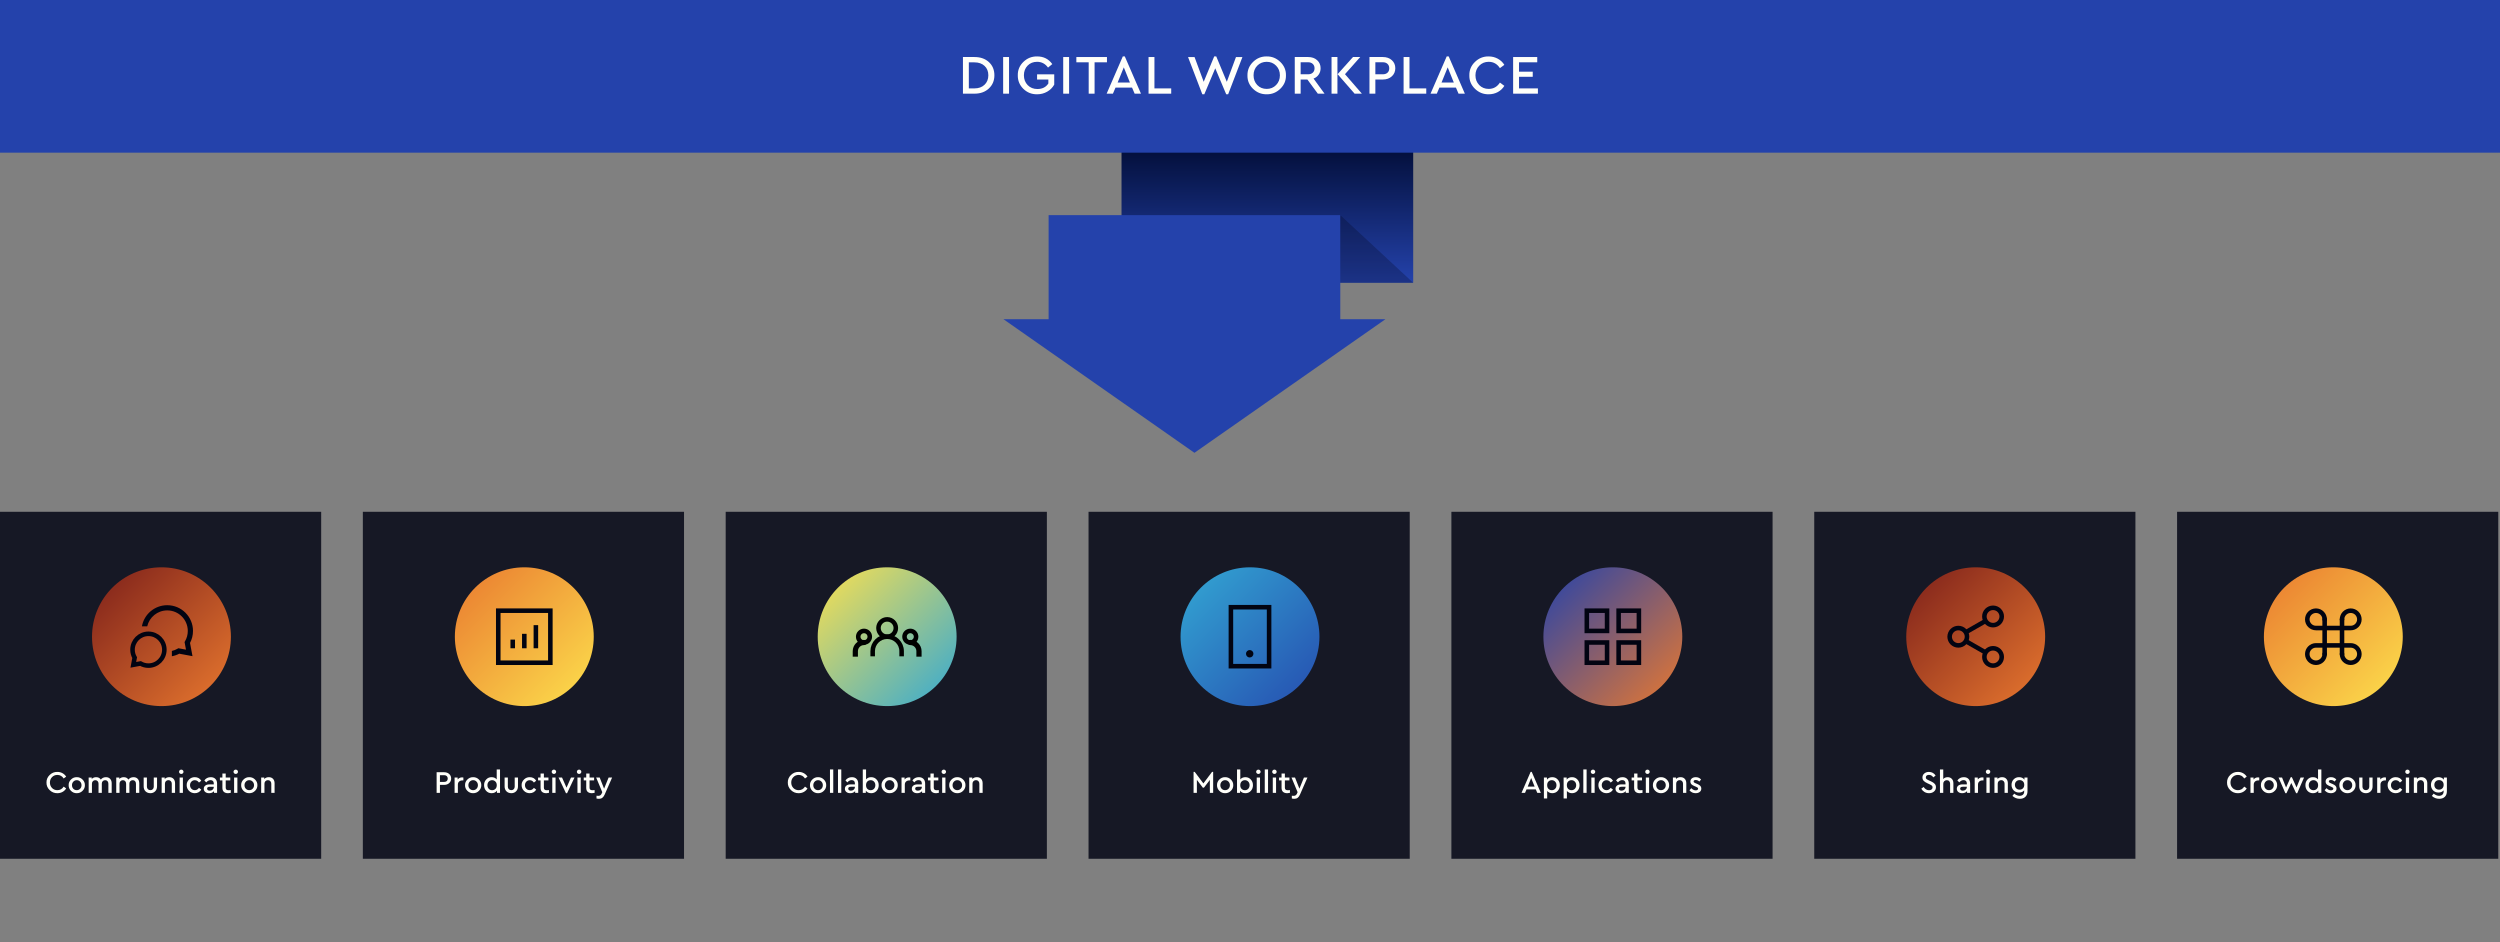<?xml version="1.0" encoding="UTF-8"?>
<svg xmlns="http://www.w3.org/2000/svg" width="1648" height="621" viewBox="0 0 1648 621" fill="none">
  <rect x="0" y="0" width="1648" height="621" fill="#808080" stroke="none"/>
  <path d="M931.577 98.352H739.311V186.412H931.577V98.352Z" fill="url(#paint0_linear_6688_16500)"></path>
  <path fill-rule="evenodd" clip-rule="evenodd" d="M787.377 298.492L661.488 210.431H691.244V141.812H883.511V210.431H913.266L787.377 298.492Z" fill="url(#paint1_linear_6688_16500)"></path>
  <path d="M211.722 337.375H0V566.104H211.722V337.375Z" fill="#161825"></path>
  <path d="M450.912 337.375H239.189V566.104H450.912V337.375Z" fill="#161825"></path>
  <path d="M690.099 337.375H478.377V566.104H690.099V337.375Z" fill="#161825"></path>
  <path d="M929.289 337.375H717.566V566.104H929.289V337.375Z" fill="#161825"></path>
  <path d="M1168.48 337.375H956.756V566.104H1168.48V337.375Z" fill="#161825"></path>
  <path d="M1407.67 337.375H1195.95V566.104H1407.67V337.375Z" fill="#161825"></path>
  <path d="M1646.86 337.375H1435.13V566.104H1646.86V337.375Z" fill="#161825"></path>
  <path d="M1648 0H0V100.641H1648V0Z" fill="#2442AB"></path>
  <path d="M997.455 61.748V37.594H1013.35V41.07H1001.34V47.255H1010.38V50.622H1001.34V58.271H1013.79V61.748H997.455Z" fill="#FFFFFA"></path>
  <path d="M968.593 49.676C968.52 46.236 969.753 43.284 972.292 40.82C974.831 38.356 977.834 37.148 981.301 37.197C983.498 37.197 985.512 37.697 987.344 38.697C989.175 39.697 990.616 41.051 991.665 42.759L988.735 44.919C986.953 42.137 984.487 40.747 981.337 40.747C978.847 40.747 976.772 41.6 975.112 43.308C973.452 44.992 972.621 47.114 972.621 49.676C972.621 52.238 973.452 54.373 975.112 56.081C976.772 57.764 978.847 58.606 981.337 58.606C984.487 58.606 986.953 57.215 988.735 54.434L991.665 56.593C990.616 58.325 989.175 59.691 987.344 60.692C985.538 61.668 983.523 62.156 981.301 62.156C977.834 62.204 974.831 60.997 972.292 58.533C969.753 56.068 968.52 53.116 968.593 49.676Z" fill="#FFFFFA"></path>
  <path d="M961.463 61.752L959.742 57.726H948.865L947.144 61.752H943.006L953.663 37.195H954.981L965.638 61.752H961.463ZM958.351 54.396L954.322 44.405L950.257 54.396H958.351Z" fill="#FFFFFA"></path>
  <path d="M925.248 61.748V37.594H929.13V58.271H940.19V61.748H925.248Z" fill="#FFFFFA"></path>
  <path d="M902.752 61.748V37.594H911.578C914.02 37.594 915.998 38.289 917.511 39.68C919.025 41.046 919.781 42.815 919.781 44.986C919.781 47.158 919.012 48.939 917.474 50.329C915.961 51.72 913.995 52.415 911.578 52.415H906.634V61.748H902.752ZM906.634 48.975H911.505C912.848 48.975 913.898 48.622 914.654 47.914C915.412 47.206 915.789 46.243 915.789 45.023C915.789 43.803 915.412 42.839 914.654 42.132C913.898 41.4 912.848 41.034 911.505 41.034H906.634V48.975Z" fill="#FFFFFA"></path>
  <path d="M877.754 61.748V37.594H881.636V61.748H877.754ZM886.617 48.902L897.75 61.748H892.952L881.746 48.902L891.89 37.594H896.651L886.617 48.902Z" fill="#FFFFFA"></path>
  <path d="M873.135 61.748H868.704L861.819 52.415H857.388V61.748H853.506V37.594H862.332C864.774 37.594 866.752 38.289 868.265 39.68C869.779 41.046 870.535 42.815 870.535 44.986C870.535 46.572 870.121 47.963 869.29 49.158C868.484 50.354 867.349 51.232 865.884 51.793L873.135 61.748ZM857.388 41.034V48.975H862.259C863.577 48.975 864.615 48.622 865.371 47.914C866.153 47.182 866.543 46.218 866.543 45.023C866.543 43.827 866.153 42.864 865.371 42.132C864.615 41.4 863.577 41.034 862.259 41.034H857.388Z" fill="#FFFFFA"></path>
  <path d="M822.32 49.676C822.27 46.236 823.504 43.284 826.018 40.82C828.533 38.356 831.524 37.148 834.991 37.197C838.433 37.148 841.424 38.356 843.963 40.82C846.527 43.284 847.772 46.236 847.699 49.676C847.772 53.116 846.527 56.068 843.963 58.533C841.424 60.997 838.433 62.204 834.991 62.156C831.524 62.204 828.521 60.997 825.982 58.533C823.467 56.068 822.246 53.116 822.32 49.676ZM843.707 49.64C843.707 47.102 842.877 44.992 841.217 43.308C839.556 41.6 837.494 40.747 835.027 40.747C832.537 40.747 830.462 41.588 828.802 43.272C827.166 44.955 826.348 47.078 826.348 49.64C826.348 52.226 827.166 54.373 828.802 56.081C830.437 57.764 832.513 58.606 835.027 58.606C837.494 58.606 839.556 57.752 841.217 56.044C842.877 54.336 843.707 52.201 843.707 49.64Z" fill="#FFFFFA"></path>
  <path d="M814.759 37.598H819.007L809.596 62.154H808.314L801.099 45.027L793.885 62.154H792.566L783.154 37.598H787.439L793.482 53.92L800.403 37.195H801.758L808.717 53.92L814.759 37.598Z" fill="#FFFFFA"></path>
  <path d="M757.121 61.748V37.594H761.004V58.271H772.063V61.748H757.121Z" fill="#FFFFFA"></path>
  <path d="M747.954 61.752L746.232 57.726H735.356L733.634 61.752H729.496L740.153 37.195H741.472L752.129 61.752H747.954ZM744.841 54.396L740.812 44.405L736.747 54.396H744.841Z" fill="#FFFFFA"></path>
  <path d="M717.663 61.748V41.07H709.533V37.594H729.712V41.07H721.545V61.748H717.663Z" fill="#FFFFFA"></path>
  <path d="M700.865 61.748V37.594H704.747V61.748H700.865Z" fill="#FFFFFA"></path>
  <path d="M670.931 49.676C670.858 46.236 672.078 43.284 674.593 40.82C677.131 38.356 680.16 37.148 683.675 37.197C687.924 37.197 691.256 38.88 693.673 42.247L690.853 44.553C689.046 42.015 686.642 40.747 683.639 40.747C681.099 40.747 679.012 41.588 677.376 43.272C675.765 44.955 674.959 47.078 674.959 49.64C674.959 52.226 675.789 54.385 677.45 56.117C679.134 57.825 681.27 58.679 683.859 58.679C687.081 58.679 689.486 57.459 691.073 55.019V52.421H683.639V48.981H694.955V55.788C693.856 57.74 692.306 59.289 690.304 60.436C688.301 61.582 686.093 62.156 683.675 62.156C680.135 62.204 677.107 61.009 674.593 58.569C672.103 56.105 670.882 53.141 670.931 49.676Z" fill="#FFFFFA"></path>
  <path d="M661.273 61.748V37.594H665.157V61.748H661.273Z" fill="#FFFFFA"></path>
  <path d="M634.773 61.748V37.594H642.354C646.285 37.594 649.459 38.704 651.876 40.924C654.293 43.144 655.502 46.048 655.502 49.634C655.502 53.172 654.282 56.075 651.839 58.344C649.422 60.613 646.261 61.748 642.354 61.748H634.773ZM638.655 58.271H642.318C645.101 58.271 647.323 57.478 648.983 55.892C650.668 54.282 651.51 52.196 651.51 49.634C651.51 47.048 650.68 44.986 649.019 43.449C647.36 41.888 645.126 41.107 642.318 41.107H638.655V58.271Z" fill="#FFFFFA"></path>
  <path d="M401.202 512.539H403.509L398.586 523.799C398.16 524.76 397.652 525.46 397.061 525.899C396.471 526.352 395.743 526.578 394.878 526.578C394.301 526.578 393.745 526.51 393.209 526.373V524.54C393.772 524.595 394.17 524.623 394.404 524.623C395.448 524.623 396.182 524.129 396.608 523.141L397.02 522.194L392.982 512.539H395.31L398.215 519.888L401.202 512.539Z" fill="#FFFFFA"></path>
  <path d="M391.964 520.822V522.654C391.25 522.805 390.652 522.88 390.172 522.88C388.99 522.88 388.07 522.585 387.411 521.995C386.766 521.405 386.443 520.527 386.443 519.36V514.419H384.795V512.546H386.443V509.891H388.627V512.546H391.634V514.419H388.627V519.175C388.627 519.806 388.784 520.259 389.1 520.533C389.43 520.794 389.938 520.925 390.625 520.925C390.858 520.925 391.305 520.89 391.964 520.822Z" fill="#FFFFFA"></path>
  <path d="M380.657 522.644V512.536H382.82V522.644H380.657ZM380.698 509.778C380.41 509.503 380.266 509.167 380.266 508.769C380.266 508.371 380.41 508.035 380.698 507.76C380.987 507.472 381.337 507.328 381.749 507.328C382.147 507.328 382.49 507.472 382.779 507.76C383.067 508.035 383.211 508.371 383.211 508.769C383.211 509.167 383.067 509.503 382.779 509.778C382.49 510.052 382.147 510.19 381.749 510.19C381.337 510.19 380.987 510.052 380.698 509.778Z" fill="#FFFFFA"></path>
  <path d="M376.397 512.539H378.704L373.822 522.873H373.081L368.178 512.539H370.485L373.451 519.229L376.397 512.539Z" fill="#FFFFFA"></path>
  <path d="M364.061 522.644V512.536H366.224V522.644H364.061ZM364.103 509.778C363.814 509.503 363.67 509.167 363.67 508.769C363.67 508.371 363.814 508.035 364.103 507.76C364.391 507.472 364.741 507.328 365.153 507.328C365.551 507.328 365.895 507.472 366.183 507.76C366.472 508.035 366.616 508.371 366.616 508.769C366.616 509.167 366.472 509.503 366.183 509.778C365.895 510.052 365.551 510.19 365.153 510.19C364.741 510.19 364.391 510.052 364.103 509.778Z" fill="#FFFFFA"></path>
  <path d="M361.868 520.822V522.654C361.154 522.805 360.556 522.88 360.076 522.88C358.895 522.88 357.975 522.585 357.315 521.995C356.67 521.405 356.347 520.527 356.347 519.36V514.419H354.699V512.546H356.347V509.891H358.531V512.546H361.538V514.419H358.531V519.175C358.531 519.806 358.689 520.259 359.005 520.533C359.334 520.794 359.842 520.925 360.529 520.925C360.762 520.925 361.209 520.89 361.868 520.822Z" fill="#FFFFFA"></path>
  <path d="M343.849 517.583C343.821 516.142 344.343 514.9 345.414 513.857C346.485 512.801 347.749 512.286 349.205 512.314C351.1 512.314 352.521 513.096 353.469 514.66L351.944 515.854C351.23 514.825 350.324 514.31 349.225 514.31C348.319 514.31 347.564 514.626 346.959 515.257C346.355 515.889 346.053 516.664 346.053 517.583C346.053 518.517 346.355 519.299 346.959 519.93C347.564 520.562 348.319 520.877 349.225 520.877C350.296 520.877 351.203 520.369 351.944 519.354L353.469 520.527C353.016 521.268 352.418 521.845 351.677 522.256C350.935 522.668 350.111 522.874 349.205 522.874C347.708 522.874 346.437 522.359 345.394 521.33C344.364 520.301 343.849 519.052 343.849 517.583Z" fill="#FFFFFA"></path>
  <path d="M332.635 518.406V512.539H334.777V518.571C334.777 519.257 334.99 519.813 335.416 520.238C335.841 520.664 336.391 520.876 337.064 520.876C337.709 520.876 338.238 520.664 338.65 520.238C339.076 519.813 339.289 519.257 339.289 518.571V512.539H341.452V518.406C341.452 519.737 341.033 520.814 340.195 521.638C339.371 522.461 338.327 522.873 337.064 522.873C335.773 522.873 334.708 522.468 333.871 521.658C333.047 520.835 332.635 519.751 332.635 518.406Z" fill="#FFFFFA"></path>
  <path d="M327.427 507.211H329.611V522.65H327.592V521.209C326.809 522.321 325.628 522.877 324.049 522.877C322.634 522.877 321.453 522.376 320.505 521.374C319.572 520.358 319.105 519.103 319.105 517.607C319.077 516.125 319.544 514.869 320.505 513.84C321.467 512.796 322.648 512.289 324.049 512.316C325.504 512.316 326.631 512.803 327.427 513.778V507.211ZM326.582 520.036C327.173 519.459 327.468 518.65 327.468 517.607C327.468 516.564 327.166 515.754 326.562 515.178C325.971 514.587 325.257 514.292 324.419 514.292C323.541 514.292 322.799 514.601 322.195 515.219C321.604 515.836 321.309 516.625 321.309 517.586C321.309 518.547 321.604 519.343 322.195 519.974C322.785 520.592 323.527 520.9 324.419 520.9C325.271 520.9 325.992 520.612 326.582 520.036Z" fill="#FFFFFA"></path>
  <path d="M306.552 517.583C306.524 516.142 307.039 514.9 308.097 513.857C309.168 512.801 310.432 512.286 311.887 512.314C313.357 512.286 314.627 512.801 315.698 513.857C316.769 514.914 317.291 516.156 317.264 517.583C317.291 519.024 316.769 520.273 315.698 521.33C314.627 522.387 313.357 522.901 311.887 522.874C310.432 522.901 309.168 522.387 308.097 521.33C307.039 520.26 306.524 519.011 306.552 517.583ZM315.039 517.604C315.039 516.671 314.737 515.889 314.133 515.257C313.528 514.612 312.787 514.29 311.908 514.29C311.015 514.29 310.267 514.612 309.662 515.257C309.058 515.889 308.756 516.671 308.756 517.604C308.756 518.537 309.051 519.32 309.642 519.951C310.246 520.568 310.995 520.877 311.887 520.877C312.78 520.877 313.528 520.562 314.133 519.93C314.737 519.299 315.039 518.524 315.039 517.604Z" fill="#FFFFFA"></path>
  <path d="M305.455 512.54V514.455H304.795C303.916 514.455 303.202 514.702 302.653 515.196C302.104 515.69 301.829 516.376 301.829 517.255V522.648H299.666V512.54H301.685V513.858C302.44 512.911 303.422 512.438 304.631 512.438C304.905 512.438 305.18 512.472 305.455 512.54Z" fill="#FFFFFA"></path>
  <path d="M287.82 522.641V509.055H292.785C294.158 509.055 295.271 509.446 296.122 510.228C296.974 510.997 297.399 511.992 297.399 513.213C297.399 514.434 296.967 515.436 296.102 516.218C295.25 517.001 294.145 517.392 292.785 517.392H290.004V522.641H287.82ZM290.004 515.457H292.744C293.499 515.457 294.09 515.258 294.515 514.86C294.941 514.462 295.154 513.92 295.154 513.234C295.154 512.547 294.941 512.005 294.515 511.607C294.09 511.196 293.499 510.99 292.744 510.99H290.004V515.457Z" fill="#FFFFFA"></path>
  <path d="M647.749 516.327V522.647H645.586V516.615C645.586 515.915 645.38 515.352 644.969 514.927C644.57 514.488 644.042 514.268 643.382 514.268C642.709 514.268 642.153 514.488 641.714 514.927C641.288 515.366 641.075 515.929 641.075 516.615V522.647H638.912V512.539H640.931V513.527C641.7 512.717 642.709 512.312 643.959 512.312C645.126 512.312 646.047 512.676 646.719 513.404C647.406 514.131 647.749 515.105 647.749 516.327Z" fill="#FFFFFA"></path>
  <path d="M625.722 517.583C625.694 516.142 626.209 514.9 627.267 513.857C628.338 512.801 629.601 512.286 631.057 512.314C632.527 512.286 633.797 512.801 634.868 513.857C635.939 514.914 636.461 516.156 636.434 517.583C636.461 519.024 635.939 520.273 634.868 521.33C633.797 522.387 632.527 522.901 631.057 522.874C629.601 522.901 628.338 522.387 627.267 521.33C626.209 520.26 625.694 519.011 625.722 517.583ZM634.209 517.604C634.209 516.671 633.907 515.889 633.303 515.257C632.698 514.612 631.957 514.29 631.078 514.29C630.185 514.29 629.437 514.612 628.832 515.257C628.228 515.889 627.926 516.671 627.926 517.604C627.926 518.537 628.221 519.32 628.812 519.951C629.416 520.568 630.164 520.877 631.057 520.877C631.95 520.877 632.698 520.562 633.303 519.93C633.907 519.299 634.209 518.524 634.209 517.604Z" fill="#FFFFFA"></path>
  <path d="M621.069 522.644V512.536H623.232V522.644H621.069ZM621.11 509.778C620.822 509.503 620.678 509.167 620.678 508.769C620.678 508.371 620.822 508.035 621.11 507.76C621.399 507.472 621.749 507.328 622.161 507.328C622.559 507.328 622.903 507.472 623.191 507.76C623.479 508.035 623.624 508.371 623.624 508.769C623.624 509.167 623.479 509.503 623.191 509.778C622.903 510.052 622.559 510.19 622.161 510.19C621.749 510.19 621.399 510.052 621.11 509.778Z" fill="#FFFFFA"></path>
  <path d="M618.876 520.822V522.654C618.162 522.805 617.564 522.88 617.084 522.88C615.903 522.88 614.982 522.585 614.323 521.995C613.678 521.405 613.355 520.527 613.355 519.36V514.419H611.707V512.546H613.355V509.891H615.539V512.546H618.546V514.419H615.539V519.175C615.539 519.806 615.697 520.259 616.012 520.533C616.342 520.794 616.85 520.925 617.537 520.925C617.77 520.925 618.217 520.89 618.876 520.822Z" fill="#FFFFFA"></path>
  <path d="M609.85 516.533V522.647H607.831V521.514C607.076 522.42 605.998 522.873 604.597 522.873C603.539 522.873 602.688 522.605 602.042 522.07C601.397 521.535 601.074 520.828 601.074 519.95C601.074 519.071 601.411 518.372 602.084 517.85C602.757 517.329 603.663 517.068 604.803 517.068H607.666V516.409C607.666 515.709 607.474 515.174 607.089 514.803C606.719 514.433 606.19 514.248 605.503 514.248C604.473 514.248 603.539 514.748 602.702 515.75L601.445 514.474C602.434 513.033 603.855 512.312 605.709 512.312C606.973 512.312 607.975 512.683 608.717 513.424C609.472 514.165 609.85 515.201 609.85 516.533ZM607.666 518.818V518.632H605.071C603.876 518.632 603.278 519.044 603.278 519.867C603.278 520.279 603.436 520.609 603.752 520.856C604.082 521.089 604.514 521.205 605.05 521.205C605.792 521.205 606.41 520.979 606.904 520.526C607.412 520.073 607.666 519.504 607.666 518.818Z" fill="#FFFFFA"></path>
  <path d="M600.082 512.54V514.455H599.422C598.543 514.455 597.829 514.702 597.28 515.196C596.731 515.69 596.456 516.376 596.456 517.255V522.648H594.293V512.54H596.312V513.858C597.067 512.911 598.049 512.438 599.258 512.438C599.532 512.438 599.807 512.472 600.082 512.54Z" fill="#FFFFFA"></path>
  <path d="M581.103 517.583C581.075 516.142 581.59 514.9 582.648 513.857C583.719 512.801 584.982 512.286 586.438 512.314C587.907 512.286 589.178 512.801 590.249 513.857C591.32 514.914 591.842 516.156 591.815 517.583C591.842 519.024 591.32 520.273 590.249 521.33C589.178 522.387 587.907 522.901 586.438 522.874C584.982 522.901 583.719 522.387 582.648 521.33C581.59 520.26 581.075 519.011 581.103 517.583ZM589.59 517.604C589.59 516.671 589.288 515.889 588.683 515.257C588.079 514.612 587.338 514.29 586.459 514.29C585.566 514.29 584.817 514.612 584.213 515.257C583.609 515.889 583.307 516.671 583.307 517.604C583.307 518.537 583.602 519.32 584.193 519.951C584.797 520.568 585.545 520.877 586.438 520.877C587.331 520.877 588.079 520.562 588.683 519.93C589.288 519.299 589.59 518.524 589.59 517.604Z" fill="#FFFFFA"></path>
  <path d="M579.25 517.607C579.25 519.103 578.776 520.358 577.829 521.374C576.895 522.376 575.721 522.877 574.306 522.877C572.727 522.877 571.546 522.335 570.763 521.25V522.65H568.744V507.211H570.907V513.778C571.704 512.803 572.83 512.316 574.286 512.316C575.714 512.316 576.895 512.824 577.829 513.84C578.776 514.841 579.25 516.097 579.25 517.607ZM576.14 519.974C576.73 519.343 577.025 518.547 577.025 517.586C577.025 516.625 576.73 515.836 576.14 515.219C575.549 514.601 574.814 514.292 573.935 514.292C573.084 514.292 572.363 514.581 571.772 515.157C571.182 515.733 570.887 516.55 570.887 517.607C570.887 518.65 571.182 519.459 571.772 520.036C572.363 520.612 573.084 520.9 573.935 520.9C574.814 520.9 575.549 520.592 576.14 519.974Z" fill="#FFFFFA"></path>
  <path d="M565.733 516.533V522.647H563.714V521.514C562.959 522.42 561.88 522.873 560.48 522.873C559.422 522.873 558.571 522.605 557.925 522.07C557.28 521.535 556.957 520.828 556.957 519.95C556.957 519.071 557.294 518.372 557.966 517.85C558.639 517.329 559.546 517.068 560.686 517.068H563.549V516.409C563.549 515.709 563.357 515.174 562.972 514.803C562.601 514.433 562.073 514.248 561.386 514.248C560.356 514.248 559.422 514.748 558.584 515.75L557.328 514.474C558.317 513.033 559.738 512.312 561.592 512.312C562.856 512.312 563.858 512.683 564.6 513.424C565.355 514.165 565.733 515.201 565.733 516.533ZM563.549 518.818V518.632H560.953C559.759 518.632 559.161 519.044 559.161 519.867C559.161 520.279 559.319 520.609 559.635 520.856C559.965 521.089 560.397 521.205 560.933 521.205C561.674 521.205 562.292 520.979 562.787 520.526C563.295 520.073 563.549 519.504 563.549 518.818Z" fill="#FFFFFA"></path>
  <path d="M552.41 522.65V507.211H554.572V522.65H552.41Z" fill="#FFFFFA"></path>
  <path d="M547.117 522.65V507.211H549.28V522.65H547.117Z" fill="#FFFFFA"></path>
  <path d="M533.927 517.583C533.899 516.142 534.414 514.9 535.472 513.857C536.543 512.801 537.807 512.286 539.262 512.314C540.732 512.286 542.002 512.801 543.073 513.857C544.144 514.914 544.666 516.156 544.639 517.583C544.666 519.024 544.144 520.273 543.073 521.33C542.002 522.387 540.732 522.901 539.262 522.874C537.807 522.901 536.543 522.387 535.472 521.33C534.414 520.26 533.899 519.011 533.927 517.583ZM542.414 517.604C542.414 516.671 542.112 515.889 541.508 515.257C540.903 514.612 540.162 514.29 539.283 514.29C538.39 514.29 537.642 514.612 537.037 515.257C536.433 515.889 536.131 516.671 536.131 517.604C536.131 518.537 536.426 519.32 537.017 519.951C537.621 520.568 538.37 520.877 539.262 520.877C540.155 520.877 540.903 520.562 541.508 519.93C542.112 519.299 542.414 518.524 542.414 517.604Z" fill="#FFFFFA"></path>
  <path d="M519.32 515.856C519.279 513.921 519.972 512.261 521.401 510.875C522.829 509.489 524.518 508.809 526.468 508.837C527.704 508.837 528.837 509.118 529.867 509.681C530.897 510.243 531.708 511.005 532.298 511.966L530.65 513.18C529.648 511.616 528.261 510.834 526.489 510.834C525.088 510.834 523.921 511.314 522.987 512.275C522.053 513.221 521.586 514.415 521.586 515.856C521.586 517.297 522.053 518.498 522.987 519.459C523.921 520.406 525.088 520.879 526.489 520.879C528.261 520.879 529.648 520.097 530.65 518.533L532.298 519.747C531.708 520.722 530.897 521.49 529.867 522.053C528.851 522.602 527.718 522.876 526.468 522.876C524.518 522.904 522.829 522.224 521.401 520.838C519.972 519.452 519.279 517.791 519.32 515.856Z" fill="#FFFFFA"></path>
  <path d="M859.563 512.539H861.87L856.947 523.799C856.521 524.76 856.013 525.46 855.423 525.899C854.832 526.352 854.104 526.578 853.239 526.578C852.662 526.578 852.106 526.51 851.57 526.373V524.54C852.133 524.595 852.532 524.623 852.765 524.623C853.809 524.623 854.544 524.129 854.969 523.141L855.381 522.194L851.344 512.539H853.672L856.576 519.888L859.563 512.539Z" fill="#FFFFFA"></path>
  <path d="M850.325 520.822V522.654C849.611 522.805 849.014 522.88 848.533 522.88C847.352 522.88 846.432 522.585 845.772 521.995C845.127 521.405 844.804 520.527 844.804 519.36V514.419H843.156V512.546H844.804V509.891H846.988V512.546H849.995V514.419H846.988V519.175C846.988 519.806 847.146 520.259 847.462 520.533C847.791 520.794 848.299 520.925 848.986 520.925C849.22 520.925 849.666 520.89 850.325 520.822Z" fill="#FFFFFA"></path>
  <path d="M839.018 522.644V512.536H841.181V522.644H839.018ZM839.06 509.778C838.771 509.503 838.627 509.167 838.627 508.769C838.627 508.371 838.771 508.035 839.06 507.76C839.348 507.472 839.698 507.328 840.11 507.328C840.508 507.328 840.852 507.472 841.14 507.76C841.429 508.035 841.573 508.371 841.573 508.769C841.573 509.167 841.429 509.503 841.14 509.778C840.852 510.052 840.508 510.19 840.11 510.19C839.698 510.19 839.348 510.052 839.06 509.778Z" fill="#FFFFFA"></path>
  <path d="M833.729 522.65V507.211H835.892V522.65H833.729Z" fill="#FFFFFA"></path>
  <path d="M828.436 522.644V512.536H830.599V522.644H828.436ZM828.478 509.778C828.189 509.503 828.045 509.167 828.045 508.769C828.045 508.371 828.189 508.035 828.478 507.76C828.766 507.472 829.116 507.328 829.528 507.328C829.926 507.328 830.27 507.472 830.558 507.76C830.847 508.035 830.991 508.371 830.991 508.769C830.991 509.167 830.847 509.503 830.558 509.778C830.27 510.052 829.926 510.19 829.528 510.19C829.116 510.19 828.766 510.052 828.478 509.778Z" fill="#FFFFFA"></path>
  <path d="M825.947 517.607C825.947 519.103 825.474 520.358 824.526 521.374C823.592 522.376 822.418 522.877 821.003 522.877C819.424 522.877 818.243 522.335 817.46 521.25V522.65H815.441V507.211H817.604V513.778C818.401 512.803 819.527 512.316 820.983 512.316C822.411 512.316 823.592 512.824 824.526 513.84C825.474 514.841 825.947 516.097 825.947 517.607ZM822.837 519.974C823.427 519.343 823.723 518.547 823.723 517.586C823.723 516.625 823.427 515.836 822.837 515.219C822.246 514.601 821.512 514.292 820.633 514.292C819.781 514.292 819.06 514.581 818.47 515.157C817.879 515.733 817.584 516.55 817.584 517.607C817.584 518.65 817.879 519.459 818.47 520.036C819.06 520.612 819.781 520.9 820.633 520.9C821.512 520.9 822.246 520.592 822.837 519.974Z" fill="#FFFFFA"></path>
  <path d="M802.249 517.583C802.222 516.142 802.737 514.9 803.794 513.857C804.865 512.801 806.129 512.286 807.584 512.314C809.054 512.286 810.324 512.801 811.395 513.857C812.467 514.914 812.989 516.156 812.961 517.583C812.989 519.024 812.467 520.273 811.395 521.33C810.324 522.387 809.054 522.901 807.584 522.874C806.129 522.901 804.865 522.387 803.794 521.33C802.737 520.26 802.222 519.011 802.249 517.583ZM810.736 517.604C810.736 516.671 810.434 515.889 809.83 515.257C809.226 514.612 808.484 514.29 807.605 514.29C806.712 514.29 805.964 514.612 805.36 515.257C804.755 515.889 804.453 516.671 804.453 517.604C804.453 518.537 804.749 519.32 805.339 519.951C805.943 520.568 806.692 520.877 807.584 520.877C808.477 520.877 809.226 520.562 809.83 519.93C810.434 519.299 810.736 518.524 810.736 517.604Z" fill="#FFFFFA"></path>
  <path d="M798.973 508.836H799.715V522.649H797.531V514.126L793.638 519.232H792.896L788.982 514.106V522.649H786.799V508.836H787.561L793.267 516.432L798.973 508.836Z" fill="#FFFFFA"></path>
  <path d="M1113.68 520.917L1114.91 519.559C1115.83 520.519 1116.78 521 1117.75 521C1118.24 521 1118.63 520.904 1118.93 520.711C1119.23 520.506 1119.38 520.224 1119.38 519.867C1119.38 519.593 1119.28 519.373 1119.07 519.209C1118.87 519.03 1118.5 518.831 1117.96 518.612L1116.93 518.179C1116.01 517.795 1115.34 517.383 1114.91 516.944C1114.5 516.491 1114.29 515.922 1114.29 515.236C1114.29 514.344 1114.62 513.637 1115.28 513.115C1115.96 512.58 1116.81 512.312 1117.86 512.312C1119.31 512.312 1120.48 512.834 1121.36 513.877L1120.19 515.215C1119.53 514.529 1118.74 514.186 1117.82 514.186C1116.9 514.186 1116.44 514.508 1116.44 515.153C1116.44 515.4 1116.53 515.613 1116.72 515.791C1116.92 515.956 1117.27 516.141 1117.78 516.347L1118.74 516.738C1119.72 517.15 1120.42 517.589 1120.84 518.056C1121.28 518.509 1121.5 519.085 1121.5 519.785C1121.5 520.759 1121.15 521.521 1120.43 522.07C1119.72 522.605 1118.83 522.873 1117.75 522.873C1116.04 522.873 1114.68 522.221 1113.68 520.917Z" fill="#FFFFFA"></path>
  <path d="M1111.61 516.327V522.647H1109.45V516.615C1109.45 515.915 1109.24 515.352 1108.83 514.927C1108.43 514.488 1107.9 514.268 1107.25 514.268C1106.57 514.268 1106.02 514.488 1105.58 514.927C1105.15 515.366 1104.94 515.929 1104.94 516.615V522.647H1102.78V512.539H1104.79V513.527C1105.56 512.717 1106.57 512.312 1107.82 512.312C1108.99 512.312 1109.91 512.676 1110.58 513.404C1111.27 514.131 1111.61 515.105 1111.61 516.327Z" fill="#FFFFFA"></path>
  <path d="M1089.58 517.583C1089.56 516.142 1090.07 514.9 1091.13 513.857C1092.2 512.801 1093.46 512.286 1094.92 512.314C1096.39 512.286 1097.66 512.801 1098.73 513.857C1099.8 514.914 1100.32 516.156 1100.3 517.583C1100.32 519.024 1099.8 520.273 1098.73 521.33C1097.66 522.387 1096.39 522.901 1094.92 522.874C1093.46 522.901 1092.2 522.387 1091.13 521.33C1090.07 520.26 1089.56 519.011 1089.58 517.583ZM1098.07 517.604C1098.07 516.671 1097.77 515.889 1097.16 515.257C1096.56 514.612 1095.82 514.29 1094.94 514.29C1094.05 514.29 1093.3 514.612 1092.69 515.257C1092.09 515.889 1091.79 516.671 1091.79 517.604C1091.79 518.537 1092.08 519.32 1092.67 519.951C1093.28 520.568 1094.03 520.877 1094.92 520.877C1095.81 520.877 1096.56 520.562 1097.16 519.93C1097.77 519.299 1098.07 518.524 1098.07 517.604Z" fill="#FFFFFA"></path>
  <path d="M1084.93 522.644V512.536H1087.09V522.644H1084.93ZM1084.97 509.778C1084.68 509.503 1084.54 509.167 1084.54 508.769C1084.54 508.371 1084.68 508.035 1084.97 507.76C1085.26 507.472 1085.61 507.328 1086.02 507.328C1086.42 507.328 1086.76 507.472 1087.05 507.76C1087.34 508.035 1087.48 508.371 1087.48 508.769C1087.48 509.167 1087.34 509.503 1087.05 509.778C1086.76 510.052 1086.42 510.19 1086.02 510.19C1085.61 510.19 1085.26 510.052 1084.97 509.778Z" fill="#FFFFFA"></path>
  <path d="M1082.74 520.822V522.654C1082.02 522.805 1081.43 522.88 1080.95 522.88C1079.77 522.88 1078.85 522.585 1078.19 521.995C1077.54 521.405 1077.22 520.527 1077.22 519.36V514.419H1075.57V512.546H1077.22V509.891H1079.4V512.546H1082.41V514.419H1079.4V519.175C1079.4 519.806 1079.56 520.259 1079.88 520.533C1080.21 520.794 1080.71 520.925 1081.4 520.925C1081.63 520.925 1082.08 520.89 1082.74 520.822Z" fill="#FFFFFA"></path>
  <path d="M1073.71 516.533V522.647H1071.69V521.514C1070.94 522.42 1069.86 522.873 1068.46 522.873C1067.4 522.873 1066.55 522.605 1065.9 522.07C1065.26 521.535 1064.94 520.828 1064.94 519.95C1064.94 519.071 1065.27 518.372 1065.94 517.85C1066.62 517.329 1067.52 517.068 1068.66 517.068H1071.53V516.409C1071.53 515.709 1071.34 515.174 1070.95 514.803C1070.58 514.433 1070.05 514.248 1069.36 514.248C1068.33 514.248 1067.4 514.748 1066.56 515.75L1065.31 514.474C1066.3 513.033 1067.72 512.312 1069.57 512.312C1070.83 512.312 1071.84 512.683 1072.58 513.424C1073.33 514.165 1073.71 515.201 1073.71 516.533ZM1071.53 518.818V518.632H1068.93C1067.74 518.632 1067.14 519.044 1067.14 519.867C1067.14 520.279 1067.3 520.609 1067.61 520.856C1067.94 521.089 1068.38 521.205 1068.91 521.205C1069.65 521.205 1070.27 520.979 1070.77 520.526C1071.27 520.073 1071.53 519.504 1071.53 518.818Z" fill="#FFFFFA"></path>
  <path d="M1053.67 517.583C1053.64 516.142 1054.17 514.9 1055.24 513.857C1056.31 512.801 1057.57 512.286 1059.03 512.314C1060.92 512.314 1062.34 513.096 1063.29 514.66L1061.77 515.854C1061.05 514.825 1060.15 514.31 1059.05 514.31C1058.14 514.31 1057.39 514.626 1056.78 515.257C1056.18 515.889 1055.88 516.664 1055.88 517.583C1055.88 518.517 1056.18 519.299 1056.78 519.93C1057.39 520.562 1058.14 520.877 1059.05 520.877C1060.12 520.877 1061.03 520.369 1061.77 519.354L1063.29 520.527C1062.84 521.268 1062.24 521.845 1061.5 522.256C1060.76 522.668 1059.93 522.874 1059.03 522.874C1057.53 522.874 1056.26 522.359 1055.22 521.33C1054.19 520.301 1053.67 519.052 1053.67 517.583Z" fill="#FFFFFA"></path>
  <path d="M1049.02 522.644V512.536H1051.19V522.644H1049.02ZM1049.06 509.778C1048.78 509.503 1048.63 509.167 1048.63 508.769C1048.63 508.371 1048.78 508.035 1049.06 507.76C1049.35 507.472 1049.7 507.328 1050.11 507.328C1050.51 507.328 1050.86 507.472 1051.14 507.76C1051.43 508.035 1051.58 508.371 1051.58 508.769C1051.58 509.167 1051.43 509.503 1051.14 509.778C1050.86 510.052 1050.51 510.19 1050.11 510.19C1049.7 510.19 1049.35 510.052 1049.06 509.778Z" fill="#FFFFFA"></path>
  <path d="M1043.73 522.65V507.211H1045.89V522.65H1043.73Z" fill="#FFFFFA"></path>
  <path d="M1041.24 517.582C1041.24 519.092 1040.77 520.355 1039.82 521.37C1038.89 522.372 1037.71 522.873 1036.28 522.873C1034.88 522.873 1033.75 522.386 1032.9 521.411V526.352H1030.74V512.539H1032.76V513.959C1033.52 512.861 1034.7 512.312 1036.28 512.312C1037.71 512.312 1038.89 512.82 1039.82 513.836C1040.77 514.838 1041.24 516.087 1041.24 517.582ZM1038.13 519.97C1038.72 519.353 1039.02 518.564 1039.02 517.603C1039.02 516.642 1038.72 515.853 1038.13 515.236C1037.54 514.604 1036.81 514.289 1035.93 514.289C1035.08 514.289 1034.36 514.577 1033.76 515.153C1033.17 515.73 1032.88 516.539 1032.88 517.582C1032.88 518.639 1033.17 519.456 1033.76 520.032C1034.36 520.609 1035.08 520.897 1035.93 520.897C1036.81 520.897 1037.54 520.588 1038.13 519.97Z" fill="#FFFFFA"></path>
  <path d="M1028.25 517.582C1028.25 519.092 1027.77 520.355 1026.82 521.37C1025.89 522.372 1024.71 522.873 1023.28 522.873C1021.88 522.873 1020.75 522.386 1019.9 521.411V526.352H1017.74V512.539H1019.76V513.959C1020.53 512.861 1021.7 512.312 1023.28 512.312C1024.71 512.312 1025.89 512.82 1026.82 513.836C1027.77 514.838 1028.25 516.087 1028.25 517.582ZM1025.14 519.97C1025.73 519.353 1026.02 518.564 1026.02 517.603C1026.02 516.642 1025.73 515.853 1025.14 515.236C1024.55 514.604 1023.81 514.289 1022.93 514.289C1022.08 514.289 1021.36 514.577 1020.77 515.153C1020.18 515.73 1019.88 516.539 1019.88 517.582C1019.88 518.639 1020.18 519.456 1020.77 520.032C1021.36 520.609 1022.08 520.897 1022.93 520.897C1023.81 520.897 1024.55 520.588 1025.14 519.97Z" fill="#FFFFFA"></path>
  <path d="M1013.37 522.649L1012.4 520.384H1006.28L1005.31 522.649H1002.99L1008.98 508.836H1009.72L1015.72 522.649H1013.37ZM1011.62 518.511L1009.35 512.891L1007.07 518.511H1011.62Z" fill="#FFFFFA"></path>
  <path d="M1334.51 512.539H1336.52V521.597C1336.52 523.175 1336.06 524.396 1335.13 525.261C1334.23 526.139 1333 526.578 1331.45 526.578C1329.58 526.578 1327.96 525.94 1326.58 524.664L1327.78 523.161C1328.97 524.122 1330.15 524.602 1331.32 524.602C1332.26 524.602 1332.99 524.355 1333.53 523.861C1334.08 523.367 1334.35 522.653 1334.35 521.72V521C1333.55 521.96 1332.42 522.441 1330.93 522.441C1329.52 522.441 1328.34 521.967 1327.41 521.02C1326.48 520.06 1326.01 518.845 1326.01 517.377C1326.01 515.908 1326.48 514.7 1327.41 513.754C1328.34 512.793 1329.52 512.312 1330.93 512.312C1332.54 512.312 1333.73 512.868 1334.51 513.98V512.539ZM1334.38 517.356C1334.38 516.368 1334.09 515.606 1333.51 515.071C1332.93 514.522 1332.2 514.248 1331.32 514.248C1330.45 514.248 1329.71 514.536 1329.12 515.112C1328.53 515.689 1328.23 516.443 1328.23 517.377C1328.23 518.324 1328.53 519.092 1329.12 519.682C1329.73 520.259 1330.46 520.547 1331.32 520.547C1332.17 520.547 1332.88 520.272 1333.47 519.723C1334.07 519.161 1334.38 518.372 1334.38 517.356Z" fill="#FFFFFA"></path>
  <path d="M1323.57 516.327V522.647H1321.41V516.615C1321.41 515.915 1321.2 515.352 1320.79 514.927C1320.39 514.488 1319.87 514.268 1319.21 514.268C1318.54 514.268 1317.98 514.488 1317.54 514.927C1317.12 515.366 1316.9 515.929 1316.9 516.615V522.647H1314.74V512.539H1316.75V513.527C1317.53 512.717 1318.54 512.312 1319.79 512.312C1320.95 512.312 1321.87 512.676 1322.54 513.404C1323.23 514.131 1323.57 515.105 1323.57 516.327Z" fill="#FFFFFA"></path>
  <path d="M1309.45 522.644V512.536H1311.61V522.644H1309.45ZM1309.48 509.778C1309.2 509.503 1309.06 509.167 1309.06 508.769C1309.06 508.371 1309.2 508.035 1309.48 507.76C1309.78 507.472 1310.12 507.328 1310.54 507.328C1310.94 507.328 1311.28 507.472 1311.57 507.76C1311.85 508.035 1312 508.371 1312 508.769C1312 509.167 1311.85 509.503 1311.57 509.778C1311.28 510.052 1310.94 510.19 1310.54 510.19C1310.12 510.19 1309.78 510.052 1309.48 509.778Z" fill="#FFFFFA"></path>
  <path d="M1307.52 512.54V514.455H1306.85C1305.97 514.455 1305.26 514.702 1304.71 515.196C1304.16 515.69 1303.89 516.376 1303.89 517.255V522.648H1301.72V512.54H1303.74V513.858C1304.49 512.911 1305.48 512.438 1306.69 512.438C1306.97 512.438 1307.24 512.472 1307.52 512.54Z" fill="#FFFFFA"></path>
  <path d="M1298.72 516.533V522.647H1296.69V521.514C1295.93 522.42 1294.86 522.873 1293.46 522.873C1292.4 522.873 1291.55 522.605 1290.9 522.07C1290.26 521.535 1289.94 520.828 1289.94 519.95C1289.94 519.071 1290.27 518.372 1290.94 517.85C1291.62 517.329 1292.52 517.068 1293.67 517.068H1296.53V516.409C1296.53 515.709 1296.33 515.174 1295.95 514.803C1295.58 514.433 1295.05 514.248 1294.37 514.248C1293.34 514.248 1292.4 514.748 1291.56 515.75L1290.3 514.474C1291.3 513.033 1292.72 512.312 1294.57 512.312C1295.83 512.312 1296.84 512.683 1297.58 513.424C1298.34 514.165 1298.72 515.201 1298.72 516.533ZM1296.53 518.818V518.632H1293.93C1292.74 518.632 1292.13 519.044 1292.13 519.867C1292.13 520.279 1292.3 520.609 1292.62 520.856C1292.95 521.089 1293.37 521.205 1293.91 521.205C1294.65 521.205 1295.27 520.979 1295.76 520.526C1296.28 520.073 1296.53 519.504 1296.53 518.818Z" fill="#FFFFFA"></path>
  <path d="M1287.67 516.33V522.65H1285.51V516.639C1285.51 515.939 1285.3 515.377 1284.9 514.951C1284.51 514.512 1283.97 514.292 1283.3 514.292C1282.62 514.292 1282.07 514.512 1281.63 514.951C1281.2 515.39 1280.99 515.953 1280.99 516.639V522.65H1278.82V507.211H1280.99V513.551C1281.7 512.728 1282.67 512.316 1283.92 512.316C1285.06 512.316 1285.97 512.687 1286.64 513.428C1287.33 514.155 1287.67 515.123 1287.67 516.33Z" fill="#FFFFFA"></path>
  <path d="M1266.5 519.932L1268.04 518.758C1269.03 520.199 1270.22 520.92 1271.6 520.92C1272.3 520.92 1272.87 520.748 1273.3 520.405C1273.73 520.062 1273.95 519.602 1273.95 519.026C1273.95 518.559 1273.81 518.196 1273.53 517.935C1273.23 517.66 1272.71 517.345 1271.96 516.988L1270.45 516.288C1269.4 515.808 1268.59 515.279 1268.07 514.703C1267.54 514.113 1267.28 513.385 1267.28 512.521C1267.28 511.437 1267.69 510.551 1268.51 509.865C1269.34 509.179 1270.36 508.836 1271.57 508.836C1272.51 508.836 1273.37 509.056 1274.14 509.495C1274.92 509.934 1275.53 510.524 1275.95 511.265L1274.43 512.438C1273.69 511.341 1272.74 510.792 1271.57 510.792C1270.96 510.792 1270.47 510.936 1270.08 511.224C1269.69 511.512 1269.51 511.917 1269.51 512.438C1269.52 512.685 1269.54 512.891 1269.59 513.056C1269.65 513.207 1269.77 513.372 1269.98 513.55C1270.19 513.715 1270.33 513.818 1270.41 513.859C1270.49 513.9 1270.76 514.037 1271.22 514.271C1271.3 514.312 1271.36 514.346 1271.4 514.373L1272.92 515.073C1274.06 515.595 1274.89 516.151 1275.39 516.741C1275.92 517.331 1276.18 518.065 1276.18 518.943C1276.18 520.11 1275.75 521.057 1274.88 521.784C1274.03 522.512 1272.94 522.875 1271.63 522.875C1270.53 522.875 1269.53 522.615 1268.64 522.093C1267.75 521.572 1267.04 520.851 1266.5 519.932Z" fill="#FFFFFA"></path>
  <path d="M1611 512.539H1612.99V521.597C1612.99 523.175 1612.53 524.396 1611.62 525.261C1610.71 526.139 1609.48 526.578 1607.93 526.578C1606.06 526.578 1604.44 525.94 1603.07 524.664L1604.26 523.161C1605.46 524.122 1606.64 524.602 1607.81 524.602C1608.74 524.602 1609.48 524.355 1610.01 523.861C1610.55 523.367 1610.83 522.653 1610.83 521.72V521C1610.04 521.96 1608.9 522.441 1607.42 522.441C1606 522.441 1604.82 521.967 1603.89 521.02C1602.96 520.06 1602.49 518.845 1602.49 517.377C1602.49 515.908 1602.96 514.7 1603.89 513.754C1604.82 512.793 1606 512.312 1607.42 512.312C1609.02 512.312 1610.21 512.868 1611 513.98V512.539ZM1610.85 517.356C1610.85 516.368 1610.57 515.606 1609.99 515.071C1609.41 514.522 1608.69 514.248 1607.81 514.248C1606.93 514.248 1606.19 514.536 1605.6 515.112C1605.02 515.689 1604.72 516.443 1604.72 517.377C1604.72 518.324 1605.02 519.092 1605.6 519.682C1606.21 520.259 1606.94 520.547 1607.81 520.547C1608.64 520.547 1609.35 520.272 1609.95 519.723C1610.55 519.161 1610.85 518.372 1610.85 517.356Z" fill="#FFFFFA"></path>
  <path d="M1600.06 516.327V522.647H1597.9V516.615C1597.9 515.915 1597.69 515.352 1597.28 514.927C1596.88 514.488 1596.35 514.268 1595.69 514.268C1595.01 514.268 1594.46 514.488 1594.02 514.927C1593.59 515.366 1593.38 515.929 1593.38 516.615V522.647H1591.21V512.539H1593.24V513.527C1594.01 512.717 1595.01 512.312 1596.26 512.312C1597.43 512.312 1598.35 512.676 1599.03 513.404C1599.72 514.131 1600.06 515.105 1600.06 516.327Z" fill="#FFFFFA"></path>
  <path d="M1585.93 522.644V512.536H1588.09V522.644H1585.93ZM1585.97 509.778C1585.69 509.503 1585.54 509.167 1585.54 508.769C1585.54 508.371 1585.69 508.035 1585.97 507.76C1586.26 507.472 1586.61 507.328 1587.02 507.328C1587.41 507.328 1587.76 507.472 1588.05 507.76C1588.34 508.035 1588.48 508.371 1588.48 508.769C1588.48 509.167 1588.34 509.503 1588.05 509.778C1587.76 510.052 1587.41 510.19 1587.02 510.19C1586.61 510.19 1586.26 510.052 1585.97 509.778Z" fill="#FFFFFA"></path>
  <path d="M1573.92 517.583C1573.9 516.142 1574.41 514.9 1575.49 513.857C1576.56 512.801 1577.82 512.286 1579.28 512.314C1581.18 512.314 1582.6 513.096 1583.55 514.66L1582.02 515.854C1581.3 514.825 1580.4 514.31 1579.3 514.31C1578.4 514.31 1577.64 514.626 1577.03 515.257C1576.43 515.889 1576.13 516.664 1576.13 517.583C1576.13 518.517 1576.43 519.299 1577.03 519.93C1577.64 520.562 1578.4 520.877 1579.3 520.877C1580.38 520.877 1581.28 520.369 1582.02 519.354L1583.55 520.527C1583.09 521.268 1582.49 521.845 1581.75 522.256C1581 522.668 1580.18 522.874 1579.28 522.874C1577.78 522.874 1576.51 522.359 1575.47 521.33C1574.44 520.301 1573.92 519.052 1573.92 517.583Z" fill="#FFFFFA"></path>
  <path d="M1572.82 512.54V514.455H1572.17C1571.29 514.455 1570.58 514.702 1570.03 515.196C1569.48 515.69 1569.21 516.376 1569.21 517.255V522.648H1567.04V512.54H1569.06V513.858C1569.81 512.911 1570.8 512.438 1572 512.438C1572.27 512.438 1572.55 512.472 1572.82 512.54Z" fill="#FFFFFA"></path>
  <path d="M1555.19 518.406V512.539H1557.33V518.571C1557.33 519.257 1557.54 519.813 1557.97 520.238C1558.39 520.664 1558.94 520.876 1559.61 520.876C1560.26 520.876 1560.79 520.664 1561.21 520.238C1561.63 519.813 1561.83 519.257 1561.83 518.571V512.539H1564V518.406C1564 519.737 1563.59 520.814 1562.75 521.638C1561.93 522.461 1560.87 522.873 1559.61 522.873C1558.32 522.873 1557.26 522.468 1556.42 521.658C1555.6 520.835 1555.19 519.751 1555.19 518.406Z" fill="#FFFFFA"></path>
  <path d="M1542.09 517.583C1542.07 516.142 1542.58 514.9 1543.64 513.857C1544.71 512.801 1545.97 512.286 1547.44 512.314C1548.9 512.286 1550.17 512.801 1551.25 513.857C1552.31 514.914 1552.84 516.156 1552.8 517.583C1552.84 519.024 1552.31 520.273 1551.25 521.33C1550.17 522.387 1548.9 522.901 1547.44 522.874C1545.97 522.901 1544.71 522.387 1543.64 521.33C1542.58 520.26 1542.07 519.011 1542.09 517.583ZM1550.58 517.604C1550.58 516.671 1550.29 515.889 1549.68 515.257C1549.07 514.612 1548.33 514.29 1547.45 514.29C1546.56 514.29 1545.81 514.612 1545.21 515.257C1544.6 515.889 1544.3 516.671 1544.3 517.604C1544.3 518.537 1544.6 519.32 1545.18 519.951C1545.79 520.568 1546.54 520.877 1547.44 520.877C1548.33 520.877 1549.07 520.562 1549.68 519.93C1550.29 519.299 1550.58 518.524 1550.58 517.604Z" fill="#FFFFFA"></path>
  <path d="M1532.41 520.917L1533.65 519.559C1534.57 520.519 1535.51 521 1536.5 521C1536.98 521 1537.37 520.904 1537.66 520.711C1537.97 520.506 1538.12 520.224 1538.12 519.867C1538.12 519.593 1538.02 519.373 1537.81 519.209C1537.61 519.03 1537.23 518.831 1536.7 518.612L1535.67 518.179C1534.74 517.795 1534.07 517.383 1533.65 516.944C1533.23 516.491 1533.03 515.922 1533.03 515.236C1533.03 514.344 1533.36 513.637 1534.02 513.115C1534.69 512.58 1535.55 512.312 1536.6 512.312C1538.05 512.312 1539.22 512.834 1540.1 513.877L1538.92 515.215C1538.26 514.529 1537.47 514.186 1536.55 514.186C1535.64 514.186 1535.17 514.508 1535.17 515.153C1535.17 515.4 1535.27 515.613 1535.47 515.791C1535.65 515.956 1536 516.141 1536.51 516.347L1537.48 516.738C1538.45 517.15 1539.15 517.589 1539.59 518.056C1540.02 518.509 1540.24 519.085 1540.24 519.785C1540.24 520.759 1539.88 521.521 1539.17 522.07C1538.45 522.605 1537.56 522.873 1536.5 522.873C1534.78 522.873 1533.42 522.221 1532.41 520.917Z" fill="#FFFFFA"></path>
  <path d="M1528.05 507.211H1530.24V522.65H1528.21V521.209C1527.43 522.321 1526.25 522.877 1524.67 522.877C1523.26 522.877 1522.08 522.376 1521.13 521.374C1520.2 520.358 1519.73 519.103 1519.73 517.607C1519.7 516.125 1520.17 514.869 1521.13 513.84C1522.09 512.796 1523.27 512.289 1524.67 512.316C1526.13 512.316 1527.25 512.803 1528.05 513.778V507.211ZM1527.2 520.036C1527.8 519.459 1528.1 518.65 1528.1 517.607C1528.1 516.564 1527.79 515.754 1527.18 515.178C1526.6 514.587 1525.88 514.292 1525.04 514.292C1524.16 514.292 1523.43 514.601 1522.82 515.219C1522.23 515.836 1521.93 516.625 1521.93 517.586C1521.93 518.547 1522.23 519.343 1522.82 519.974C1523.4 520.592 1524.15 520.9 1525.04 520.9C1525.9 520.9 1526.62 520.612 1527.2 520.036Z" fill="#FFFFFA"></path>
  <path d="M1516.52 512.539H1518.83L1514.33 522.873H1513.59L1510.42 516.141L1507.25 522.873H1506.5L1502.02 512.539H1504.32L1506.98 519.147L1510.05 512.312H1510.79L1513.89 519.065L1516.52 512.539Z" fill="#FFFFFA"></path>
  <path d="M1490.4 517.583C1490.36 516.142 1490.88 514.9 1491.94 513.857C1493.01 512.801 1494.28 512.286 1495.73 512.314C1497.2 512.286 1498.47 512.801 1499.54 513.857C1500.62 514.914 1501.13 516.156 1501.11 517.583C1501.13 519.024 1500.62 520.273 1499.54 521.33C1498.47 522.387 1497.2 522.901 1495.73 522.874C1494.28 522.901 1493.01 522.387 1491.94 521.33C1490.88 520.26 1490.36 519.011 1490.4 517.583ZM1498.88 517.604C1498.88 516.671 1498.58 515.889 1497.97 515.257C1497.37 514.612 1496.64 514.29 1495.75 514.29C1494.86 514.29 1494.11 514.612 1493.51 515.257C1492.9 515.889 1492.6 516.671 1492.6 517.604C1492.6 518.537 1492.89 519.32 1493.49 519.951C1494.09 520.568 1494.84 520.877 1495.73 520.877C1496.62 520.877 1497.37 520.562 1497.97 519.93C1498.58 519.299 1498.88 518.524 1498.88 517.604Z" fill="#FFFFFA"></path>
  <path d="M1489.3 512.54V514.455H1488.64C1487.77 514.455 1487.05 514.702 1486.5 515.196C1485.95 515.69 1485.67 516.376 1485.67 517.255V522.648H1483.51V512.54H1485.54V513.858C1486.29 512.911 1487.26 512.438 1488.48 512.438C1488.75 512.438 1489.03 512.472 1489.3 512.54Z" fill="#FFFFFA"></path>
  <path d="M1468.06 515.856C1468.03 513.921 1468.71 512.261 1470.14 510.875C1471.57 509.489 1473.27 508.809 1475.21 508.837C1476.45 508.837 1477.58 509.118 1478.61 509.681C1479.64 510.243 1480.45 511.005 1481.04 511.966L1479.39 513.18C1478.39 511.616 1477.01 510.834 1475.24 510.834C1473.83 510.834 1472.66 511.314 1471.73 512.275C1470.79 513.221 1470.33 514.415 1470.33 515.856C1470.33 517.297 1470.79 518.498 1471.73 519.459C1472.66 520.406 1473.83 520.879 1475.24 520.879C1477.01 520.879 1478.39 520.097 1479.39 518.533L1481.04 519.747C1480.45 520.722 1479.64 521.49 1478.61 522.053C1477.59 522.602 1476.46 522.876 1475.21 522.876C1473.27 522.904 1471.57 522.224 1470.14 520.838C1468.71 519.452 1468.03 517.791 1468.06 515.856Z" fill="#FFFFFA"></path>
  <path d="M181.001 516.335V522.654H178.838V516.623C178.838 515.923 178.632 515.36 178.22 514.935C177.822 514.496 177.293 514.276 176.634 514.276C175.961 514.276 175.405 514.496 174.966 514.935C174.54 515.374 174.327 515.937 174.327 516.623V522.654H172.164V512.547H174.183V513.535C174.952 512.725 175.961 512.32 177.211 512.32C178.378 512.32 179.299 512.684 179.971 513.411C180.658 514.139 181.001 515.113 181.001 516.335Z" fill="#FFFFFA"></path>
  <path d="M158.97 517.583C158.942 516.142 159.457 514.9 160.515 513.857C161.586 512.801 162.849 512.286 164.305 512.314C165.775 512.286 167.045 512.801 168.116 513.857C169.187 514.914 169.709 516.156 169.682 517.583C169.709 519.024 169.187 520.273 168.116 521.33C167.045 522.387 165.775 522.901 164.305 522.874C162.849 522.901 161.586 522.387 160.515 521.33C159.457 520.26 158.942 519.011 158.97 517.583ZM167.457 517.604C167.457 516.671 167.155 515.889 166.551 515.257C165.946 514.612 165.205 514.29 164.326 514.29C163.433 514.29 162.685 514.612 162.08 515.257C161.476 515.889 161.174 516.671 161.174 517.604C161.174 518.537 161.469 519.32 162.06 519.951C162.664 520.568 163.413 520.877 164.305 520.877C165.198 520.877 165.946 520.562 166.551 519.93C167.155 519.299 167.457 518.524 167.457 517.604Z" fill="#FFFFFA"></path>
  <path d="M154.319 522.644V512.536H156.482V522.644H154.319ZM154.36 509.778C154.072 509.503 153.928 509.167 153.928 508.769C153.928 508.371 154.072 508.035 154.36 507.76C154.649 507.472 154.999 507.328 155.411 507.328C155.809 507.328 156.153 507.472 156.441 507.76C156.729 508.035 156.874 508.371 156.874 508.769C156.874 509.167 156.729 509.503 156.441 509.778C156.153 510.052 155.809 510.19 155.411 510.19C154.999 510.19 154.649 510.052 154.36 509.778Z" fill="#FFFFFA"></path>
  <path d="M152.126 520.822V522.654C151.412 522.805 150.814 522.88 150.334 522.88C149.153 522.88 148.232 522.585 147.573 521.995C146.928 521.405 146.605 520.527 146.605 519.36V514.419H144.957V512.546H146.605V509.891H148.789V512.546H151.796V514.419H148.789V519.175C148.789 519.806 148.947 520.259 149.262 520.533C149.592 520.794 150.1 520.925 150.787 520.925C151.02 520.925 151.467 520.89 152.126 520.822Z" fill="#FFFFFA"></path>
  <path d="M143.1 516.54V522.654H141.081V521.522C140.326 522.428 139.248 522.881 137.847 522.881C136.789 522.881 135.938 522.613 135.292 522.078C134.647 521.543 134.324 520.836 134.324 519.958C134.324 519.079 134.661 518.379 135.334 517.858C136.007 517.336 136.913 517.076 138.053 517.076H140.916V516.417C140.916 515.717 140.724 515.182 140.339 514.811C139.969 514.441 139.44 514.255 138.753 514.255C137.723 514.255 136.789 514.756 135.952 515.758L134.695 514.482C135.684 513.041 137.105 512.32 138.959 512.32C140.223 512.32 141.225 512.691 141.967 513.432C142.722 514.173 143.1 515.209 143.1 516.54ZM140.916 518.825V518.64H138.321C137.126 518.64 136.528 519.052 136.528 519.875C136.528 520.287 136.686 520.616 137.002 520.863C137.332 521.097 137.764 521.213 138.3 521.213C139.042 521.213 139.66 520.987 140.154 520.534C140.662 520.081 140.916 519.512 140.916 518.825Z" fill="#FFFFFA"></path>
  <path d="M123.062 517.583C123.034 516.142 123.556 514.9 124.627 513.857C125.698 512.801 126.962 512.286 128.418 512.314C130.313 512.314 131.734 513.096 132.682 514.66L131.157 515.854C130.443 514.825 129.537 514.31 128.438 514.31C127.532 514.31 126.776 514.626 126.172 515.257C125.568 515.889 125.266 516.664 125.266 517.583C125.266 518.517 125.568 519.299 126.172 519.93C126.776 520.562 127.532 520.877 128.438 520.877C129.509 520.877 130.416 520.369 131.157 519.354L132.682 520.527C132.229 521.268 131.631 521.845 130.89 522.256C130.148 522.668 129.324 522.874 128.418 522.874C126.921 522.874 125.65 522.359 124.607 521.33C123.577 520.301 123.062 519.052 123.062 517.583Z" fill="#FFFFFA"></path>
  <path d="M118.409 522.644V512.536H120.572V522.644H118.409ZM118.45 509.778C118.162 509.503 118.018 509.167 118.018 508.769C118.018 508.371 118.162 508.035 118.45 507.76C118.739 507.472 119.089 507.328 119.501 507.328C119.899 507.328 120.242 507.472 120.531 507.76C120.819 508.035 120.963 508.371 120.963 508.769C120.963 509.167 120.819 509.503 120.531 509.778C120.242 510.052 119.899 510.19 119.501 510.19C119.089 510.19 118.739 510.052 118.45 509.778Z" fill="#FFFFFA"></path>
  <path d="M115.398 516.335V522.654H113.235V516.623C113.235 515.923 113.029 515.36 112.617 514.935C112.219 514.496 111.69 514.276 111.031 514.276C110.358 514.276 109.802 514.496 109.362 514.935C108.936 515.374 108.724 515.937 108.724 516.623V522.654H106.561V512.547H108.579V513.535C109.348 512.725 110.358 512.32 111.608 512.32C112.775 512.32 113.695 512.684 114.368 513.411C115.054 514.139 115.398 515.113 115.398 516.335Z" fill="#FFFFFA"></path>
  <path d="M94.709 518.406V512.539H96.851V518.571C96.851 519.257 97.064 519.813 97.49 520.238C97.916 520.664 98.465 520.876 99.138 520.876C99.784 520.876 100.312 520.664 100.724 520.238C101.15 519.813 101.363 519.257 101.363 518.571V512.539H103.526V518.406C103.526 519.737 103.107 520.814 102.269 521.638C101.445 522.461 100.401 522.873 99.138 522.873C97.847 522.873 96.783 522.468 95.945 521.658C95.121 520.835 94.709 519.751 94.709 518.406Z" fill="#FFFFFA"></path>
  <path d="M91.809 516.335V522.654H89.626V516.643C89.626 515.93 89.433 515.36 89.049 514.935C88.678 514.509 88.17 514.297 87.524 514.297C86.865 514.297 86.329 514.509 85.918 514.935C85.505 515.346 85.299 515.882 85.299 516.54V522.654H83.136V516.643C83.136 515.943 82.944 515.381 82.56 514.955C82.175 514.516 81.66 514.297 81.015 514.297C80.356 514.297 79.82 514.516 79.408 514.955C78.996 515.381 78.79 515.943 78.79 516.643V522.654H76.627V512.547H78.646V513.494C79.401 512.711 80.376 512.32 81.571 512.32C82.972 512.32 83.995 512.849 84.64 513.905C85.451 512.849 86.591 512.32 88.06 512.32C89.214 512.32 90.127 512.691 90.8 513.432C91.473 514.159 91.809 515.127 91.809 516.335Z" fill="#FFFFFA"></path>
  <path d="M73.624 516.335V522.654H71.44V516.643C71.44 515.93 71.248 515.36 70.863 514.935C70.492 514.509 69.984 514.297 69.339 514.297C68.68 514.297 68.144 514.509 67.732 514.935C67.32 515.346 67.114 515.882 67.114 516.54V522.654H64.951V516.643C64.951 515.943 64.759 515.381 64.374 514.955C63.99 514.516 63.475 514.297 62.829 514.297C62.17 514.297 61.634 514.516 61.222 514.955C60.81 515.381 60.604 515.943 60.604 516.643V522.654H58.441V512.547H60.46V513.494C61.215 512.711 62.191 512.32 63.385 512.32C64.786 512.32 65.809 512.849 66.455 513.905C67.265 512.849 68.405 512.32 69.874 512.32C71.028 512.32 71.941 512.691 72.614 513.432C73.287 514.159 73.624 515.127 73.624 516.335Z" fill="#FFFFFA"></path>
  <path d="M45.247 517.583C45.22 516.142 45.735 514.9 46.792 513.857C47.863 512.801 49.127 512.286 50.583 512.314C52.052 512.286 53.322 512.801 54.394 513.857C55.465 514.914 55.987 516.156 55.959 517.583C55.987 519.024 55.465 520.273 54.394 521.33C53.322 522.387 52.052 522.901 50.583 522.874C49.127 522.901 47.863 522.387 46.792 521.33C45.735 520.26 45.22 519.011 45.247 517.583ZM53.734 517.604C53.734 516.671 53.432 515.889 52.828 515.257C52.224 514.612 51.482 514.29 50.603 514.29C49.711 514.29 48.962 514.612 48.358 515.257C47.754 515.889 47.451 516.671 47.451 517.604C47.451 518.537 47.747 519.32 48.337 519.951C48.941 520.568 49.69 520.877 50.583 520.877C51.475 520.877 52.224 520.562 52.828 519.93C53.432 519.299 53.734 518.524 53.734 517.604Z" fill="#FFFFFA"></path>
  <path d="M30.642 515.856C30.601 513.921 31.295 512.261 32.723 510.875C34.151 509.489 35.84 508.809 37.791 508.837C39.027 508.837 40.16 509.118 41.19 509.681C42.22 510.243 43.03 511.005 43.62 511.966L41.972 513.18C40.97 511.616 39.583 510.834 37.811 510.834C36.41 510.834 35.243 511.314 34.309 512.275C33.375 513.221 32.908 514.415 32.908 515.856C32.908 517.297 33.375 518.498 34.309 519.459C35.243 520.406 36.41 520.879 37.811 520.879C39.583 520.879 40.97 520.097 41.972 518.533L43.62 519.747C43.03 520.722 42.22 521.49 41.19 522.053C40.173 522.602 39.04 522.876 37.791 522.876C35.84 522.904 34.151 522.224 32.723 520.838C31.295 519.452 30.601 517.791 30.642 515.856Z" fill="#FFFFFA"></path>
  <path d="M152.212 419.715C152.212 394.45 131.716 373.969 106.434 373.969C81.152 373.969 60.656 394.45 60.656 419.715C60.656 444.979 81.152 465.46 106.434 465.46C131.716 465.46 152.212 444.979 152.212 419.715Z" fill="url(#paint2_linear_6688_16500)"></path>
  <path d="M97.85 438.779C103.644 438.779 108.341 434.085 108.341 428.296C108.341 422.506 103.644 417.812 97.85 417.812C92.056 417.812 87.359 422.506 87.359 428.296C87.359 430.205 87.87 431.996 88.763 433.538L87.884 438.255L92.605 437.377C94.148 438.269 95.939 438.779 97.85 438.779Z" stroke="#020412" stroke-width="3" stroke-linecap="square"></path>
  <path fill-rule="evenodd" clip-rule="evenodd" d="M113.301 429.098C114.625 428.793 115.873 428.295 117.018 427.633L117.568 427.316L118.192 427.431L122.599 428.251L121.779 423.848L121.662 423.224L121.98 422.675C123.132 420.686 123.791 418.377 123.791 415.909C123.791 408.435 117.727 402.376 110.248 402.376C103.82 402.376 98.436 406.854 97.051 412.857H93.547C94.987 404.944 101.915 398.945 110.248 398.945C119.624 398.945 127.224 406.54 127.224 415.909C127.224 418.765 126.517 421.46 125.266 423.824L126.432 430.081L126.89 432.54L124.431 432.082L118.169 430.917C116.667 431.711 115.029 432.286 113.301 432.599V429.098Z" fill="#020412"></path>
  <path d="M391.399 419.715C391.399 394.45 370.904 373.969 345.622 373.969C320.339 373.969 299.844 394.45 299.844 419.715C299.844 444.979 320.339 465.46 345.622 465.46C370.904 465.46 391.399 444.979 391.399 419.715Z" fill="url(#paint3_linear_6688_16500)"></path>
  <path d="M353.252 427.342V412.094" stroke="#020412" stroke-width="3"></path>
  <path d="M345.623 427.343V417.812" stroke="#020412" stroke-width="3"></path>
  <path d="M337.994 427.343V421.625" stroke="#020412" stroke-width="3"></path>
  <path d="M328.455 436.872V403.706V402.562H362.788V403.706V435.728V436.872H329.6H328.455Z" stroke="#020412" stroke-width="3"></path>
  <path d="M630.589 419.715C630.589 394.45 610.093 373.969 584.811 373.969C559.529 373.969 539.033 394.45 539.033 419.715C539.033 444.979 559.529 465.46 584.811 465.46C610.093 465.46 630.589 444.979 630.589 419.715Z" fill="url(#paint4_linear_6688_16500)"></path>
  <path d="M575.273 431.155V429.249C575.273 423.986 579.543 419.719 584.81 419.719C590.078 419.719 594.348 423.986 594.348 429.249V431.155" stroke="black" stroke-width="3" stroke-linecap="square" stroke-linejoin="round"></path>
  <path d="M562.111 431.16V432.876H565.545V431.16H562.111ZM569.55 425.251C570.498 425.251 571.267 424.483 571.267 423.536C571.267 422.589 570.498 421.82 569.55 421.82V425.251ZM565.545 431.16V429.254H562.111V431.16H565.545ZM565.545 429.254C565.545 427.043 567.338 425.251 569.55 425.251V421.82C565.442 421.82 562.111 425.148 562.111 429.254H565.545Z" fill="black"></path>
  <path d="M604.076 431.16V432.876H607.509V431.16H604.076ZM600.07 421.82C599.123 421.82 598.354 422.589 598.354 423.536C598.354 424.483 599.123 425.251 600.07 425.251V421.82ZM607.509 431.16V429.254H604.076V431.16H607.509ZM607.509 429.254C607.509 425.148 604.179 421.82 600.07 421.82V425.251C602.282 425.251 604.076 427.043 604.076 429.254H607.509Z" fill="black"></path>
  <path d="M584.812 419.718C587.972 419.718 590.534 417.157 590.534 413.999C590.534 410.842 587.972 408.281 584.812 408.281C581.651 408.281 579.09 410.842 579.09 413.999C579.09 417.157 581.651 419.718 584.812 419.718Z" stroke="black" stroke-width="3" stroke-linecap="square" stroke-linejoin="round"></path>
  <path d="M569.553 423.531C571.66 423.531 573.368 421.823 573.368 419.718C573.368 417.613 571.66 415.906 569.553 415.906C567.446 415.906 565.738 417.613 565.738 419.718C565.738 421.823 567.446 423.531 569.553 423.531Z" stroke="black" stroke-width="3" stroke-linecap="square" stroke-linejoin="round"></path>
  <path d="M600.07 423.531C602.177 423.531 603.886 421.823 603.886 419.718C603.886 417.613 602.177 415.906 600.07 415.906C597.963 415.906 596.256 417.613 596.256 419.718C596.256 421.823 597.963 423.531 600.07 423.531Z" stroke="black" stroke-width="3" stroke-linecap="square" stroke-linejoin="round"></path>
  <path d="M869.778 419.715C869.778 394.45 849.283 373.969 824 373.969C798.718 373.969 778.223 394.45 778.223 419.715C778.223 444.979 798.718 465.46 824 465.46C849.283 465.46 869.778 444.979 869.778 419.715Z" fill="url(#paint5_linear_6688_16500)"></path>
  <path d="M811.41 439.157V401.732V400.273H836.588V401.732V439.157H835.146H812.852H811.41Z" stroke="#020412" stroke-width="3"></path>
  <path d="M823.809 431.914C823.282 431.914 822.855 431.488 822.855 430.96C822.855 430.434 823.282 430.008 823.809 430.008C824.336 430.008 824.763 430.434 824.763 430.96C824.763 431.488 824.336 431.914 823.809 431.914Z" fill="#020412" stroke="#020412" stroke-width="3" stroke-linecap="round" stroke-linejoin="round"></path>
  <path d="M1108.97 419.715C1108.97 394.45 1088.47 373.969 1063.19 373.969C1037.91 373.969 1017.41 394.45 1017.41 419.715C1017.41 444.979 1037.91 465.46 1063.19 465.46C1088.47 465.46 1108.97 444.979 1108.97 419.715Z" fill="url(#paint6_linear_6688_16500)"></path>
  <path d="M1067 435.731V424.675V423.531H1080.36L1080.36 424.675V435.731L1080.36 436.874H1067V435.731Z" stroke="#020412" stroke-width="3"></path>
  <path d="M1046.02 435.731V424.675V423.531H1059.37V424.675V435.731V436.874H1046.02V435.731Z" stroke="#020412" stroke-width="3"></path>
  <path d="M1067 415.905V403.706V402.562H1080.36V403.706V414.762V415.905H1068.15H1067Z" stroke="#020412" stroke-width="3"></path>
  <path d="M1046.02 414.762V403.706V402.562H1059.37V403.706V414.762V415.905H1046.02V414.762Z" stroke="#020412" stroke-width="3"></path>
  <path d="M1348.16 419.715C1348.16 394.45 1327.66 373.969 1302.38 373.969C1277.1 373.969 1256.6 394.45 1256.6 419.715C1256.6 444.979 1277.1 465.46 1302.38 465.46C1327.66 465.46 1348.16 444.979 1348.16 419.715Z" fill="url(#paint7_linear_6688_16500)"></path>
  <path d="M1313.82 438.772C1316.98 438.772 1319.54 436.213 1319.54 433.054C1319.54 429.897 1316.98 427.336 1313.82 427.336C1310.66 427.336 1308.1 429.897 1308.1 433.054C1308.1 436.213 1310.66 438.772 1313.82 438.772Z" stroke="#020412" stroke-width="3" stroke-linecap="round" stroke-linejoin="round"></path>
  <path d="M1313.82 412.101C1316.98 412.101 1319.54 409.54 1319.54 406.382C1319.54 403.225 1316.98 400.664 1313.82 400.664C1310.66 400.664 1308.1 403.225 1308.1 406.382C1308.1 409.54 1310.66 412.101 1313.82 412.101Z" stroke="#020412" stroke-width="3" stroke-linecap="round" stroke-linejoin="round"></path>
  <path d="M1290.93 425.436C1294.09 425.436 1296.66 422.876 1296.66 419.718C1296.66 416.559 1294.09 414 1290.93 414C1287.77 414 1285.21 416.559 1285.21 419.718C1285.21 422.876 1287.77 425.436 1290.93 425.436Z" stroke="#020412" stroke-width="3" stroke-linecap="round" stroke-linejoin="round"></path>
  <path d="M1309.05 409.234L1295.71 416.859" stroke="#020412" stroke-width="3"></path>
  <path d="M1295.71 422.578L1309.05 430.203" stroke="#020412" stroke-width="3"></path>
  <path d="M1583.91 419.715C1583.91 394.45 1563.42 373.969 1538.13 373.969C1512.85 373.969 1492.36 394.45 1492.36 419.715C1492.36 444.979 1512.85 465.46 1538.13 465.46C1563.42 465.46 1583.91 444.979 1583.91 419.715Z" fill="url(#paint8_linear_6688_16500)"></path>
  <path d="M1532.41 408.281V431.154" stroke="#020412" stroke-width="3" stroke-linecap="round" stroke-linejoin="round"></path>
  <path d="M1543.86 408.281V431.154" stroke="#020412" stroke-width="3" stroke-linecap="round" stroke-linejoin="round"></path>
  <path d="M1532.41 408.281C1532.41 405.123 1529.85 402.562 1526.69 402.562C1523.53 402.562 1520.97 405.123 1520.97 408.281C1520.97 411.438 1523.53 413.999 1526.69 413.999H1549.58C1552.74 413.999 1555.3 411.438 1555.3 408.281C1555.3 405.123 1552.74 402.562 1549.58 402.562C1546.42 402.562 1543.86 405.123 1543.86 408.281" stroke="#020412" stroke-width="3" stroke-linecap="round" stroke-linejoin="round"></path>
  <path d="M1532.41 431.156C1532.41 434.313 1529.85 436.874 1526.69 436.874C1523.53 436.874 1520.97 434.313 1520.97 431.156C1520.97 427.997 1523.53 425.438 1526.69 425.438H1549.58C1552.74 425.438 1555.3 427.997 1555.3 431.156C1555.3 434.313 1552.74 436.874 1549.58 436.874C1546.42 436.874 1543.86 434.313 1543.86 431.156" stroke="#020412" stroke-width="3" stroke-linecap="round" stroke-linejoin="round"></path>
  <path opacity="0.24" d="M931.578 186.415L883.512 141.812V186.415H931.578Z" fill="#020412"></path>
  <defs>
    <linearGradient id="paint0_linear_6688_16500" x1="835.444" y1="186.412" x2="835.444" y2="98.352" gradientUnits="userSpaceOnUse">
      <stop stop-color="#2442AB"></stop>
      <stop offset="1" stop-color="#030F3B"></stop>
    </linearGradient>
    <linearGradient id="paint1_linear_6688_16500" x1="787.377" y1="141.812" x2="787.377" y2="298.492" gradientUnits="userSpaceOnUse">
      <stop stop-color="#2442AB"></stop>
      <stop offset="1" stop-color="#2442AB"></stop>
    </linearGradient>
    <linearGradient id="paint2_linear_6688_16500" x1="60.656" y1="373.969" x2="152.148" y2="465.524" gradientUnits="userSpaceOnUse">
      <stop stop-color="#7C1F1A"></stop>
      <stop offset="1" stop-color="#E9792F"></stop>
    </linearGradient>
    <linearGradient id="paint3_linear_6688_16500" x1="299.844" y1="373.969" x2="391.335" y2="465.524" gradientUnits="userSpaceOnUse">
      <stop stop-color="#E9792F"></stop>
      <stop offset="1" stop-color="#FDE14D"></stop>
    </linearGradient>
    <linearGradient id="paint4_linear_6688_16500" x1="539.033" y1="373.969" x2="630.525" y2="465.524" gradientUnits="userSpaceOnUse">
      <stop stop-color="#FDE14D"></stop>
      <stop offset="1" stop-color="#33A8D4"></stop>
    </linearGradient>
    <linearGradient id="paint5_linear_6688_16500" x1="778.223" y1="373.969" x2="880.007" y2="475.824" gradientUnits="userSpaceOnUse">
      <stop stop-color="#33A8D4"></stop>
      <stop offset="0.998" stop-color="#2442AB"></stop>
    </linearGradient>
    <linearGradient id="paint6_linear_6688_16500" x1="1017.41" y1="373.969" x2="1108.9" y2="465.524" gradientUnits="userSpaceOnUse">
      <stop stop-color="#2442AB"></stop>
      <stop offset="1" stop-color="#E9792F"></stop>
    </linearGradient>
    <linearGradient id="paint7_linear_6688_16500" x1="1256.6" y1="373.969" x2="1348.09" y2="465.524" gradientUnits="userSpaceOnUse">
      <stop stop-color="#7C1F1A"></stop>
      <stop offset="1" stop-color="#E9792F"></stop>
    </linearGradient>
    <linearGradient id="paint8_linear_6688_16500" x1="1492.36" y1="373.969" x2="1583.85" y2="465.524" gradientUnits="userSpaceOnUse">
      <stop stop-color="#E9792F"></stop>
      <stop offset="1" stop-color="#FDE14D"></stop>
    </linearGradient>
  </defs>
</svg>
